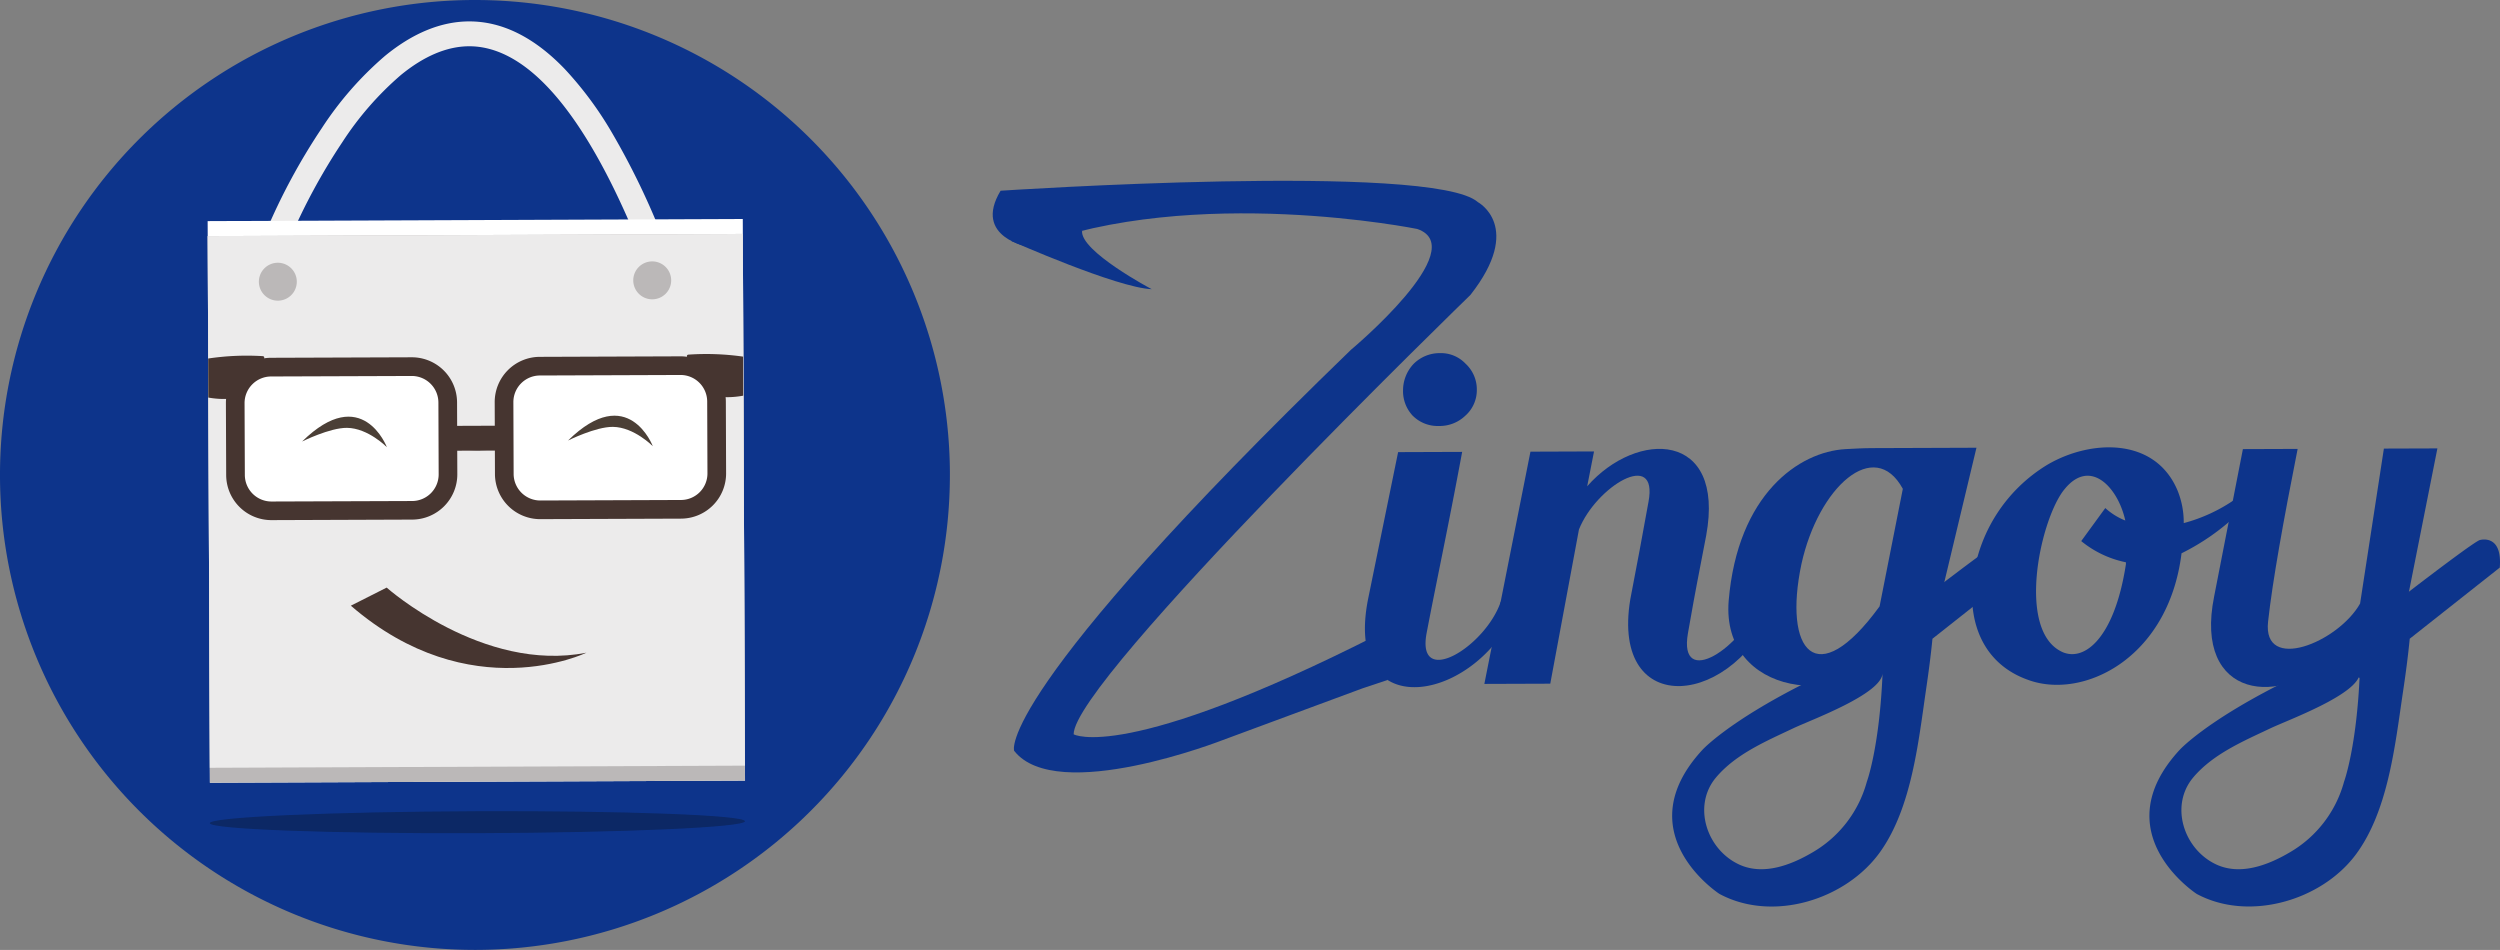 <svg id="Group_12023" data-name="Group 12023" xmlns="http://www.w3.org/2000/svg" xmlns:xlink="http://www.w3.org/1999/xlink" width="280.449" height="106.56" viewBox="0 0 280.449 106.56">
  <rect x="0" y="0" width="280.449" height="106.56" fill="#808080" stroke="none"/>
  <defs>
    <clipPath id="clip-path">
      <rect id="Rectangle_3029" data-name="Rectangle 3029" width="280.449" height="106.56" fill="none"/>
    </clipPath>
    <clipPath id="clip-path-3">
      <rect id="Rectangle_3026" data-name="Rectangle 3026" width="7.036" height="0.844" fill="none"/>
    </clipPath>
    <clipPath id="clip-path-4">
      <rect id="Rectangle_3027" data-name="Rectangle 3027" width="60.032" height="2.471" fill="none"/>
    </clipPath>
  </defs>
  <g id="Group_12022" data-name="Group 12022" clip-path="url(#clip-path)">
    <g id="Group_12021" data-name="Group 12021">
      <g id="Group_12020" data-name="Group 12020" clip-path="url(#clip-path)">
        <path id="Path_14286" data-name="Path 14286" d="M106.559,53.281A53.28,53.28,0,1,1,53.28,0a53.279,53.279,0,0,1,53.28,53.28" transform="translate(0 0)" fill="#0d348b"/>
        <path id="Path_14287" data-name="Path 14287" d="M39.815,27.34l-2.586-1.046a69.709,69.709,0,0,1,6.253-11.571,37.874,37.874,0,0,1,7.072-8.084c3.118-2.561,6.29-3.865,9.428-3.876C63.7,2.75,67.311,4.544,70.724,8.1a39.845,39.845,0,0,1,5.327,7.2,84.286,84.286,0,0,1,5.311,10.836L78.785,27.2c-3.217-7.787-6.605-13.564-10.071-17.171-2.865-2.981-5.8-4.487-8.722-4.477-2.479.009-5.059,1.1-7.668,3.242a35.134,35.134,0,0,0-6.531,7.49A67.958,67.958,0,0,0,39.815,27.34Z" transform="translate(-7.373 -0.362)" fill="#ecebeb"/>
        <rect id="Rectangle_3023" data-name="Rectangle 3023" width="60.032" height="63.004" transform="matrix(1, -0.004, 0.004, 1, 23.293, 24.804)" fill="#fff"/>
        <rect id="Rectangle_3024" data-name="Rectangle 3024" width="60.032" height="61.325" transform="matrix(1, -0.004, 0.004, 1, 23.299, 26.483)" fill="#bbb8b8"/>
        <rect id="Rectangle_3025" data-name="Rectangle 3025" width="60.032" height="59.647" transform="matrix(1, -0.004, 0.004, 1, 23.299, 26.483)" fill="#ecebeb"/>
        <g id="Group_12016" data-name="Group 12016" transform="translate(49.529 49.702)" opacity="0.3">
          <g id="Group_12015" data-name="Group 12015">
            <g id="Group_12014" data-name="Group 12014" clip-path="url(#clip-path-3)">
              <path id="Path_14288" data-name="Path 14288" d="M62.146,62.387s4.75,1.859,7.037-.025" transform="translate(-62.146 -62.362)" fill="#090a09"/>
            </g>
          </g>
        </g>
        <path id="Path_14289" data-name="Path 14289" d="M56.975,63.678a4.028,4.028,0,0,1-4.013,4.044l-15.78.056a4.025,4.025,0,0,1-4.042-4.013l-.031-8.057a4.031,4.031,0,0,1,4.014-4.046l15.78-.056a4.028,4.028,0,0,1,4.042,4.014Z" transform="translate(-6.721 -10.477)" fill="#fff"/>
        <path id="Path_14290" data-name="Path 14290" d="M36.714,68.37a5.071,5.071,0,0,1-5.074-5.055l-.031-8.056a5.077,5.077,0,0,1,5.057-5.1l15.8-.056a5.074,5.074,0,0,1,5.074,5.057l.029,8.057a5.081,5.081,0,0,1-5.054,5.094ZM52.465,52.2h-.011l-15.78.056a2.985,2.985,0,0,0-2.972,3l.031,8.056a2.987,2.987,0,0,0,2.982,2.971h.01l15.78-.056a2.987,2.987,0,0,0,2.971-2.993l-.029-8.058A2.988,2.988,0,0,0,52.465,52.2Z" transform="translate(-6.267 -10.023)" fill="#463530"/>
        <path id="Path_14291" data-name="Path 14291" d="M94.806,63.542a4.024,4.024,0,0,1-4.013,4.042l-15.779.058a4.03,4.03,0,0,1-4.043-4.014l-.029-8.057a4.029,4.029,0,0,1,4.014-4.044l15.779-.058a4.03,4.03,0,0,1,4.042,4.017Z" transform="translate(-14.402 -10.449)" fill="#fff"/>
        <path id="Path_14292" data-name="Path 14292" d="M74.548,68.233a5.076,5.076,0,0,1-5.076-5.056l-.029-8.058A5.075,5.075,0,0,1,74.5,50.026l15.8-.058a5.085,5.085,0,0,1,5.073,5.059l.029,8.057a5.07,5.07,0,0,1-5.055,5.091ZM90.3,52.06h-.011l-15.779.058a2.983,2.983,0,0,0-2.972,2.994l.029,8.057a2.991,2.991,0,0,0,2.984,2.972h.01l15.778-.058a2.978,2.978,0,0,0,2.971-2.992l-.029-8.057A2.989,2.989,0,0,0,90.3,52.06Z" transform="translate(-13.948 -9.995)" fill="#463530"/>
        <line id="Line_82" data-name="Line 82" y1="0.023" x2="6.316" transform="translate(50.24 49.148)" fill="#fff"/>
        <path id="Line_83" data-name="Line 83" d="M0,.812l-.01-2.789L6.309-2,6.319.789Z" transform="translate(50.242 49.753)" fill="#463530"/>
        <path id="Path_14293" data-name="Path 14293" d="M49.383,84.736l4.018-2.03S64.18,92.29,75.81,90.011c0,0-13.02,6.313-26.427-5.275" transform="translate(-10.025 -16.79)" fill="#463530"/>
        <path id="Path_14294" data-name="Path 14294" d="M42.517,61.437s3.11-1.555,5.04-1.534c2.38.027,4.475,2.171,4.475,2.171s-2.767-7.265-9.515-.637" transform="translate(-8.631 -11.906)" fill="#4b3f36"/>
        <path id="Path_14295" data-name="Path 14295" d="M79.948,61.3s3.107-1.555,5.039-1.534c2.379.027,4.477,2.171,4.477,2.171S86.7,54.673,79.948,61.3" transform="translate(-16.23 -11.879)" fill="#4b3f36"/>
        <path id="Path_14296" data-name="Path 14296" d="M33.388,53.931c-.539,1.54-4.077.839-4.077.839L29.3,50.392a29.227,29.227,0,0,1,6.091-.269c.941.018-1.69,2.922-2,3.809" transform="translate(-5.947 -10.173)" fill="#463530"/>
        <path id="Path_14297" data-name="Path 14297" d="M98.922,53.7c.551,1.536,4.082.811,4.082.811l-.015-4.379a29.16,29.16,0,0,0-6.1-.226c-.94.023,1.71,2.908,2.028,3.794" transform="translate(-19.63 -10.126)" fill="#463530"/>
        <g id="Group_12019" data-name="Group 12019" transform="translate(23.535 90.998)" opacity="0.3">
          <g id="Group_12018" data-name="Group 12018">
            <g id="Group_12017" data-name="Group 12017" clip-path="url(#clip-path-4)">
              <path id="Path_14298" data-name="Path 14298" d="M89.562,115.306c0,.677-13.432,1.278-30.011,1.337s-30.016-.445-30.02-1.122,13.434-1.279,30.011-1.34,30.019.443,30.021,1.125" transform="translate(-29.53 -114.177)" fill="#090a09"/>
            </g>
          </g>
        </g>
        <path id="Path_14299" data-name="Path 14299" d="M40.693,39.1a2.127,2.127,0,1,1-2.134-2.117A2.13,2.13,0,0,1,40.693,39.1" transform="translate(-7.398 -7.508)" fill="#bbb8b8"/>
        <path id="Path_14300" data-name="Path 14300" d="M93.388,38.912a2.127,2.127,0,1,1-2.134-2.118,2.128,2.128,0,0,1,2.134,2.118" transform="translate(-18.095 -7.47)" fill="#bbb8b8"/>
        <path id="Path_14301" data-name="Path 14301" d="M209.389,77.581c-4.074,11.261-19.787,14.34-16.923-.253l3.376-16.518,7.185-.026c-1.633,8.805-2.813,14.172-3.987,20.323-1.177,6.254,6.567,1.591,8.319-3.519ZM197.495,56.743a4.04,4.04,0,0,1-1.1-2.911,4.33,4.33,0,0,1,1.184-2.92,4.131,4.131,0,0,1,2.966-1.207,3.8,3.8,0,0,1,2.866,1.187,3.931,3.931,0,0,1,1.261,2.91,3.833,3.833,0,0,1-1.291,2.922,4.161,4.161,0,0,1-2.962,1.154,3.95,3.95,0,0,1-2.919-1.134" transform="translate(-39.002 -10.091)" fill="#0d348b"/>
        <path id="Path_14302" data-name="Path 14302" d="M241.7,80.317c-4.54,11.991-18.647,13.346-16.4-.253.716-3.648,1.379-7.3,2.043-10.943,1.124-5.99-5.89-1.7-7.8,3.1l-3.219,17.3-7.394.026L214.1,63.494l7.133-.026-.768,3.908c5.6-6.373,15.5-6.2,13.35,5.524-1.227,6.463-.919,4.584-2.044,10.943-1.123,6.408,6.256,1.54,7.9-3.517Z" transform="translate(-42.415 -12.826)" fill="#0d348b"/>
        <path id="Path_14303" data-name="Path 14303" d="M262.5,85.006c-6.288,7.78-20.039,5.765-19.192-4.806,1-11.979,7.906-16.742,13.113-17.024.989-.053,1.926-.109,3.02-.113l7.29-.026,4.374-.016-5.2,21.745m-3.06-17.134c-3.2-5.871-9.477-.173-11.371,8.423-2.049,9.692,1.611,14.575,8.764,4.762Z" transform="translate(-49.387 -12.794)" fill="#0d348b"/>
        <path id="Path_14304" data-name="Path 14304" d="M307.253,70.56a25.432,25.432,0,0,1-6.179,4.291c-1.468,11.878-11.136,16.5-17.29,14.174-4.848-1.751-6.633-6.224-6.131-11.018a17.6,17.6,0,0,1,8.39-13.1c4.831-2.829,12.067-3.117,14.588,2.914a9.463,9.463,0,0,1,.69,3.644,18.339,18.339,0,0,0,5.771-2.676Zm-12.425,5.3a11.546,11.546,0,0,1-5.007-2.377l2.7-3.706a7.358,7.358,0,0,0,2.244,1.4c-.846-3.849-4.14-7.275-7.094-3.149-2.588,3.759-4.893,15.168-.248,17.755,2.506,1.451,6.09-1.113,7.412-9.711,0-.052,0-.156,0-.209" transform="translate(-56.35 -12.784)" fill="#0d348b"/>
        <path id="Path_14305" data-name="Path 14305" d="M336.606,63.115l-3.837,19.333c-2.248,12.3-7.7,3.748-7.7,3.748-5.81,6.061-15.858,5.136-13.505-6.487l3.223-16.515,6.142-.022c-1.587,8.026-2.812,14.782-3.318,19.384-.628,5.745,7.838,2.349,10.323-2.035l2.67-17.386Z" transform="translate(-63.18 -12.813)" fill="#0d348b"/>
        <path id="Path_14306" data-name="Path 14306" d="M140.612,26.562s48.492-3.215,53.542,1.279c0,0,5.174,2.758-.838,10.412,0,0-44.565,43.24-44.509,49.287,0,0,5.651,3.278,34.237-11.23l.981,5.137-2.837.945-15.63,5.785S146.9,95.489,142.13,89.388c0,0-2.387-6.109,37.784-44.981,0,0,13.668-11.4,7.442-13.555,0,0-24.994-5.066-43.543,2.033,0,0-6.37-1.062-3.2-6.323" transform="translate(-28.366 -5.166)" fill="#0d348b"/>
        <path id="Path_14307" data-name="Path 14307" d="M142.4,33.643s11.8,5.23,15.706,5.391c0,0-8.07-4.269-7.81-6.559,0,0-8.178.388-7.9,1.168" transform="translate(-28.907 -6.593)" fill="#0d348b"/>
        <path id="Path_14308" data-name="Path 14308" d="M272.414,76c-1.287.515-15.53,11.669-15.53,11.669l-6.778,4.462c-8.493,4.29-11.325,7.379-11.325,7.379-8.666,9.352,1.887,16.184,1.887,16.184,5.981,3.222,14.225.658,18.053-4.742,3.528-4.98,4.273-12.357,5.133-18.234.275-1.876.527-3.76.709-5.648l10.1-7.979c.321-3.861-2.252-3.089-2.252-3.089M257.2,103.122a13.135,13.135,0,0,1-6.146,7.947c-2.4,1.405-5.507,2.588-8.213,1.311-3.638-1.716-5.2-6.593-2.566-9.737,2.218-2.644,5.644-4.089,8.688-5.533,1.978-.938,9.91-3.833,10.006-6.181-.344,8.365-1.769,12.194-1.769,12.194" transform="translate(-47.782 -15.416)" fill="#0d348b"/>
        <path id="Path_14309" data-name="Path 14309" d="M339.589,76c-1.287.515-15.53,11.669-15.53,11.669l-6.778,4.462c-8.494,4.29-11.325,7.379-11.325,7.379-8.666,9.352,1.887,16.184,1.887,16.184,5.8,3.126,13.92.79,17.8-4.351,3.688-4.892,4.458-12.371,5.333-18.247.3-2,.571-4.012.765-6.027l10.1-7.979c.322-3.861-2.252-3.089-2.252-3.089M324.37,103.122a13.135,13.135,0,0,1-6.146,7.947c-2.4,1.405-5.507,2.588-8.213,1.311-3.638-1.716-5.2-6.593-2.566-9.737,2.218-2.644,5.643-4.089,8.688-5.533,1.978-.938,9.91-3.833,10.006-6.181-.344,8.365-1.769,12.194-1.769,12.194" transform="translate(-61.419 -15.416)" fill="#0d348b"/>
      </g>
    </g>
  </g>
</svg>
